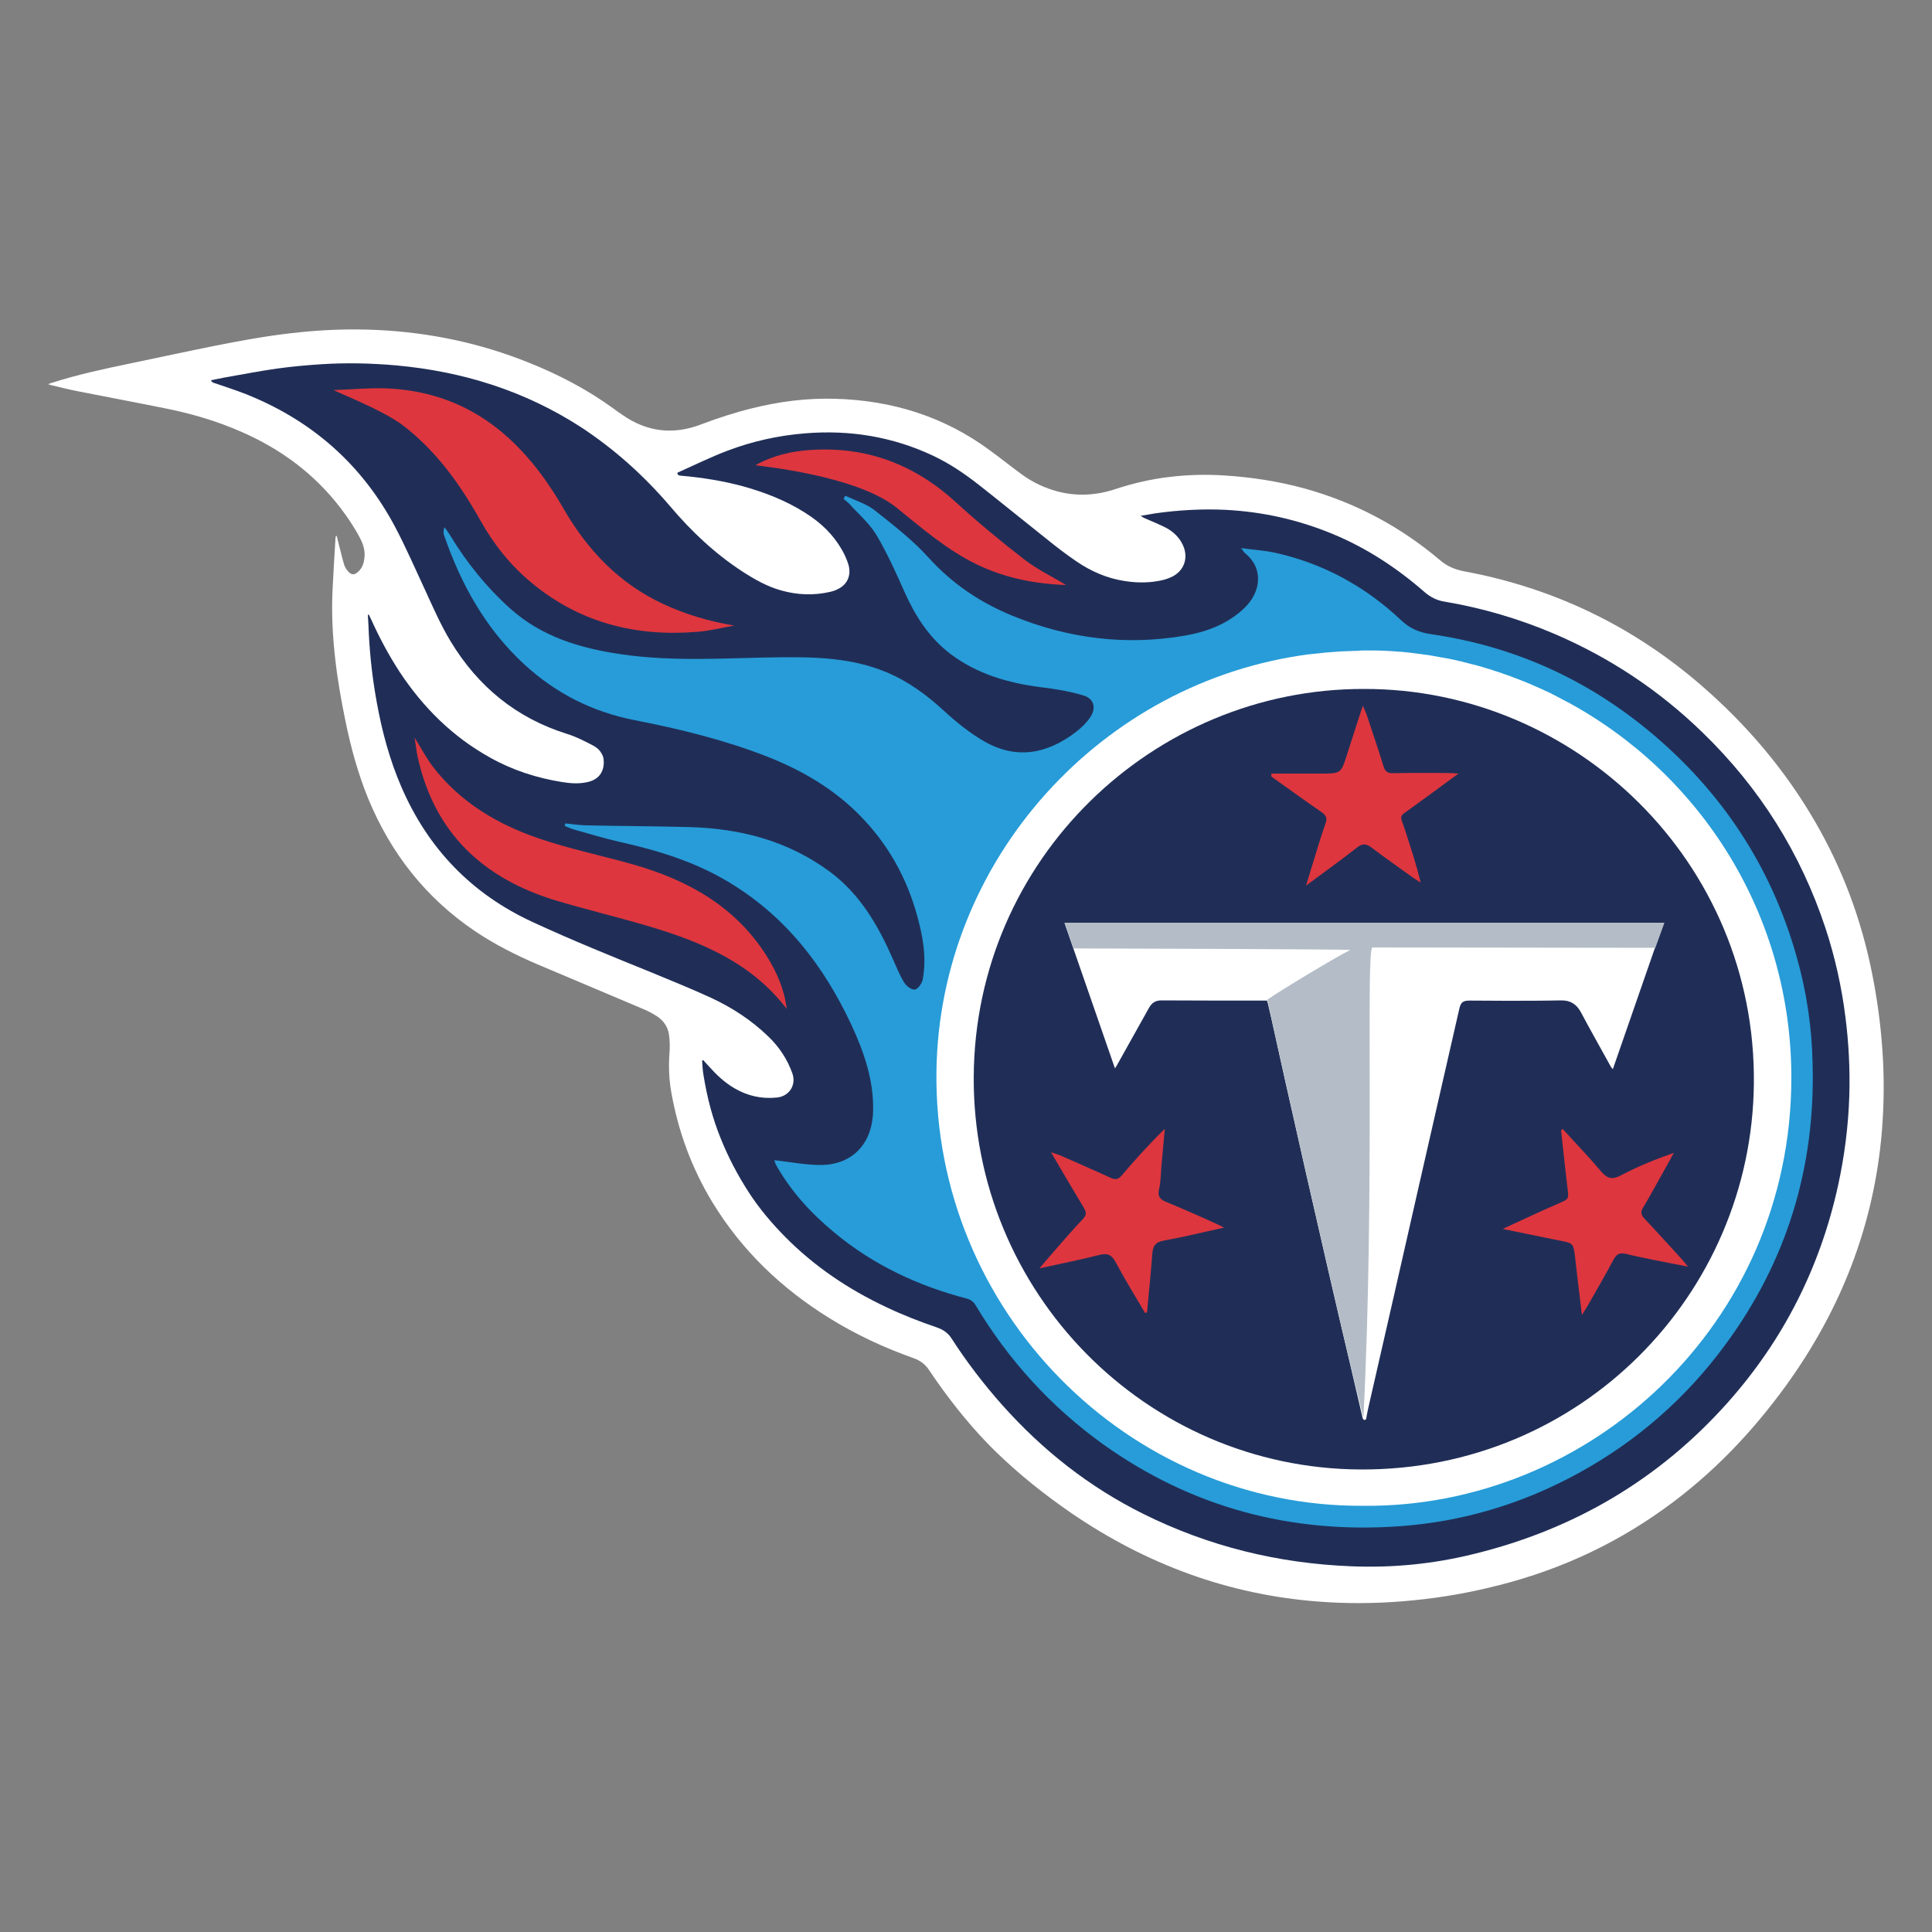<svg xmlns="http://www.w3.org/2000/svg" xml:space="preserve" viewBox="0 0 1000 1000"><rect x="0" y="0" width="1000" height="1000" fill="#808080" stroke="none"/><switch><g><path fill="#FFF" d="M974.3 543.2c-.9-13.2-2.7-26.3-5.3-39.3-5.5-27.7-15.2-53.9-29.4-78.4-15.6-27-35.6-50.5-59.2-70.9-35.5-30.7-76.4-50.3-122.6-58.9-4.7-.9-8.8-2.6-12.5-5.8-20.7-17.5-44.1-29.9-70.2-37.1-13.5-3.7-27.3-5.8-41.3-6.7-9.3-.6-18.6-.4-27.9.7-9.8 1.1-19.3 3.3-28.7 6.4-9.8 3.2-19.7 3.8-29.7 1.2-6.8-1.8-13.1-4.8-18.7-8.9-5.5-4-10.8-8.3-16.3-12.3-23.9-17.7-50.9-26-80.4-26.8-14.4-.4-28.7 1.4-42.7 4.9-9 2.2-17.9 5.1-26.6 8.4-14.4 5.5-28 3.9-40.7-5-1.6-1.1-3.2-2.2-4.8-3.4-13.5-9.8-28.1-17.4-43.6-23.6-25.1-10.1-51.2-15.6-78.3-16.9-14.8-.7-29.5-.1-44.2 1.6-13.3 1.5-26.5 3.9-39.6 6.5-14.9 3-29.7 6.2-44.6 9.3-13.5 2.8-26.9 5.7-40 9.9l-2.1.7c.7.3 1 .4 1.4.5 4.6 1.1 9.3 2.3 13.9 3.2 14.8 2.9 29.7 5.7 44.5 8.7 13.8 2.7 27.3 6.6 40.2 12.3 20.4 8.9 37.8 21.7 51.4 39.5 3.8 5 7.3 10.2 10.2 15.8 1.6 3.1 2.6 6.5 2.1 10.1-.3 2.8-1.2 5.3-3.4 7.2-1.8 1.5-3.1 1.6-4.8-.1-1-1.1-1.9-2.4-2.3-3.8-1.2-4-2.1-8.2-3.2-12.3-.2-.8-.4-1.6-.6-2.5-.2 0-.4 0-.5.1-.1.6-.2 1.2-.2 1.9-.5 8.2-1 16.3-1.4 24.5-.7 12.4-.1 24.8 1.3 37.1 1.2 10.8 3.1 21.5 5.3 32.2 2.8 13.7 6.5 27.2 11.8 40.2 11.7 28.3 29.8 51.4 55.3 68.6 10.1 6.8 21 12.3 32.2 17.1 18.3 7.8 36.6 15.4 54.9 23.2 2.4 1 4.8 2.3 7 3.7 3.5 2.3 5.8 5.6 6.3 9.8.4 3.1.5 6.3.2 9.5-.5 6.8-.2 13.6 1 20.3 3.6 20.2 10.6 39.2 21.3 56.8 15.2 24.9 35.7 44.5 60.4 59.8 13.8 8.6 28.5 15.4 43.7 20.8 3.4 1.2 6.1 3.2 8.1 6.3 1.3 2 2.7 4 4.1 6 9 12.7 18.8 24.8 30 35.8 12.2 11.9 25.5 22.5 39.6 32.2 38.7 26.4 81.2 42.2 128.1 45.7 14.5 1.1 29 1 43.5-.2 14.6-1.2 29.1-3.4 43.4-6.8 33.5-7.7 64.3-21.3 92.2-41.5 24.3-17.5 44.7-38.8 62.3-63 28.7-39.6 45.9-83.5 49.9-132.4 1.1-14.1 1.2-28 .2-41.9z"/><path
        fill="#202E57"
        d="M944.9 480.5c-12.9-39-34.1-72.7-63.6-101.3-22.4-21.8-48-38.8-76.7-51.1-18.3-7.8-37.3-13.4-56.9-16.7-3.9-.6-7.3-2.3-10.3-4.9-14.3-12.5-30.1-22.9-47.8-30.2-17.7-7.3-36-11.4-55.1-12.4-12.2-.6-24.4.1-36.5 1.8-2.5.4-5.1.9-7.6 1.3 1.3.9 2.6 1.5 3.9 2 3 1.3 6.1 2.6 9.1 4.1 3.8 2 6.9 4.9 8.8 8.9 3.3 7 .5 14.1-6.6 17-1 .4-2.1.8-3.2 1.1-6.8 1.7-13.6 1.7-20.5.6-8.9-1.4-17-4.9-24.4-9.9-5.5-3.7-10.8-7.8-16-12-11.6-9.2-23.1-18.6-34.8-27.8-7.4-5.8-15.2-11.1-23.7-15.1-21-9.9-43.2-13.5-66.3-11.6-13.8 1.1-27.3 4.1-40.2 9-8.7 3.3-17 7.4-25.5 11.2l-.4.2c.1 1.3.8 1.4 1.6 1.5 1.4.1 2.9.3 4.3.4 11 1.2 21.9 3.1 32.5 6.4 11 3.4 21.4 7.9 30.9 14.5 7.4 5.2 13.4 11.7 17.4 20 .8 1.7 1.5 3.5 2 5.3 1.3 5.6-1 10.1-6.2 12.4-1 .5-2.1.8-3.2 1.1-8.6 2-17.1 1.7-25.6-.7-7.2-2-13.7-5.7-19.9-9.7-14.3-9.3-26.5-20.8-37.5-33.8-13.5-15.8-28.8-29.6-46.2-41-29.2-18.9-61.4-28.9-95.9-32-12.7-1.1-25.4-1.4-38.1-.6-7.8.5-15.7 1.2-23.5 2.3-9.2 1.3-18.3 3.1-27.5 4.7-2.1.4-4.2.9-6.5 1.3.5 1.3 1.6 1.4 2.5 1.7 5.2 1.8 10.5 3.5 15.6 5.5 34.1 13.6 60.1 36.4 77.3 68.9 5.5 10.4 10.2 21.3 15.2 32 4.2 9.1 8.2 18.4 13.4 27 14.2 23.5 34.1 39.8 60.4 48 4.8 1.5 9.2 3.8 13.6 6.1 1.2.7 2.5 1.6 3.3 2.7.9 1.2 1.7 2.6 1.9 4 .6 4.9-1 10.5-8.3 12.1-4.4 1-8.7.7-13.1 0-13.1-2.1-25.6-6.1-37.2-12.6-19.5-10.8-34.8-26-47-44.5-5.6-8.6-10.4-17.6-14.6-26.9-.4-.9-.9-1.8-1.3-2.7-.2.1-.3.1-.5.2.2 3.2.4 6.5.5 9.7.6 12.1 2 24.1 4.2 36 2.7 14.8 6.6 29.3 12.6 43.2 13.8 32 36.4 55.5 68.1 70.1 20.3 9.4 41.1 17.8 61.8 26.2 10.1 4.2 20.3 8.3 30.3 12.9 11 5.1 21 11.6 29.8 20.1 5.6 5.4 9.8 11.7 12.4 19 2.2 6.1-1.6 12-8.1 12.6-7.9.8-15.2-.9-22-4.9-5.1-3-9.3-7-13.2-11.4-1-1-1.9-2.1-2.8-3.1l-.6.3c.2 2.6.3 5.3.8 7.9 1.8 11.1 4.6 22 8.9 32.5 3.9 9.7 8.7 18.8 14.3 27.5 5.4 8.4 11.9 16.1 18.9 23.2 15.2 15.4 32.9 27.3 52.5 36.5 8.4 4 17.1 7.4 25.9 10.4 3.2 1.1 5.8 2.7 7.7 5.6 7.9 12.3 16.8 23.9 26.5 34.8 20.8 23.3 44.9 42.3 72.9 56.2 33.8 16.8 69.7 25.6 107.5 27.1 21.5.9 42.8-1.2 63.7-6.4 51.8-12.7 95.9-38.6 131.4-78.5 28.7-32.3 47.6-69.7 56.9-111.8 3.4-15.5 5.4-31.1 5.9-47 .4-13.6-.3-27.1-2-40.5-1.9-15.2-5.3-30.8-10.3-46z"/><path
        fill="#279CD8"
        d="M929.8 494.7c-13.3-46.8-39.1-85.6-76.5-116.5-32.8-27.1-70.3-43.8-112.3-49.9-6.1-.9-11.1-2.8-15.7-7.2-18.7-17.6-40.5-29.6-65.8-35.1-5.2-1.1-10.6-1.4-17.1-2.3 1.3 1.7 1.6 2.3 2 2.6 10 8.1 8.1 20.4-.3 28.4-8.6 8.3-19.4 12.3-30.8 14.3-30.7 5.3-60.5 1.5-89.3-10.3-16.6-6.8-31.1-16.5-43.4-30.1-8.2-9.1-18.2-16.8-27.9-24.5-4.4-3.4-10.1-5.1-15.2-7.5-.3.5-.6 1.1-.9 1.6 1.1 1 2.3 1.8 3.3 2.9 4.7 5.2 10.3 10 13.8 15.9 5.5 9.3 10 19.3 14.4 29.2 5.5 12.4 12.6 23.6 23.5 32 13.9 10.6 30 15.3 47.2 17.5 7.4.9 14.9 2.1 22.1 4.3 5.5 1.7 6.6 6.7 3.3 11.4-1.9 2.8-4.5 5.3-7.2 7.4-15.1 11.6-31.4 14.6-48.3 4.5-7.1-4.2-13.7-9.5-19.8-15.1-9.1-8.4-18.8-15.6-30.4-20.4-17.5-7.2-35.8-7.8-54.3-7.6-27.7.3-55.4 2.5-83-1.6-21-3.1-40.8-9-57.1-23.6-12.4-11.1-22.7-24-31.3-38.2-.8-1.3-1.8-2.6-2.7-3.9-.7 1.7-.6 2.9-.3 4 8.8 25.5 21.5 48.5 41.6 67 16.4 15.1 35.4 24.6 57.3 28.9 23.1 4.5 46 10.1 68.1 18.7 17.9 7 34.3 16.5 47.9 30.2 14.6 14.7 24.5 32.2 30 52.2 3 10.8 5 21.8 2.9 33.1-.4 2-2.5 5-4.1 5.2-1.8.2-4.5-1.9-5.6-3.8-2.3-3.7-3.9-7.9-5.7-11.9-7.7-17.5-17-33.7-32.8-45.4-21.6-15.9-46.2-22.3-72.6-23-17.8-.5-35.6-.5-53.4-.9-3.6-.1-7.2-.6-10.8-1-.1.4-.2.8-.3 1.3 1.5.6 3 1.3 4.6 1.8 7.9 2.2 15.7 4.6 23.6 6.4 19.7 4.4 38.9 10.2 56.4 20.7 29.5 17.6 49.4 43.3 63.7 73.9 6.7 14.4 11.8 29.1 11.3 45.3-.6 16.8-11.1 27.6-27.8 27.4-7.7-.1-15.4-1.6-23.3-2.5.2.6.4 1.5.8 2.3 7.7 13.8 18.2 25.2 30.3 35.2 20.2 16.8 43.4 27.6 68.7 34.2 1.6.4 3.4 1.7 4.2 3.1 17.1 28.6 39 52.7 66.1 72.2 45.9 32.8 97.3 46.4 153.2 42.5 32.8-2.3 63.9-11.6 92.9-27.5 30.3-16.6 55.7-38.8 76.1-66.6 31.7-43 46.5-91.5 45.1-144.9-.3-18.9-3.1-37.8-8.4-56.3z"/><path
        fill="#FFF"
        d="M700.9 336.9c-.7 0-1.3 0-1.9.1-1.3 0-2.5.1-3.7.1-.6 0-1.1.1-1.7.1-1.3.1-2.7.2-4 .3-.4 0-.9.1-1.3.1-1.4.1-2.9.2-4.3.4-.3 0-.6.1-.9.1-1.6.2-3.2.3-4.8.5h-.3C570.3 352.4 486 445 484.7 554.8c-1.5 123.5 99.1 225.5 221.2 224.6 116.7 1 221.1-93.9 221.3-221.2.2-84.5-46.8-157.4-115.8-194.8h-.1l-4.5-2.4c-.5-.3-1-.5-1.5-.8-1-.5-2.1-1-3.1-1.6l-2.7-1.2c-.7-.3-1.4-.7-2.1-1-1.2-.5-2.3-1-3.5-1.5-.4-.2-.9-.4-1.3-.6-1.4-.6-2.7-1.1-4.1-1.7-.3-.1-.5-.2-.8-.3-1.5-.6-3-1.2-4.5-1.7-.1-.1-.3-.1-.4-.2-1.6-.6-3.2-1.2-4.8-1.7-.1 0-.2-.1-.2-.1-1.6-.6-3.3-1.1-4.9-1.6-.1 0-.1 0-.2-.1-1.6-.5-3.3-1-4.9-1.5-.1 0-.2-.1-.3-.1-1.6-.5-3.2-.9-4.8-1.3-.1 0-.3-.1-.4-.1-1.6-.4-3.1-.8-4.7-1.2-.2 0-.4-.1-.6-.2-1.5-.3-3-.7-4.5-1-.3-.1-.6-.1-.9-.2-1.4-.3-2.8-.6-4.2-.8-.4-.1-.8-.2-1.2-.2-1.3-.2-2.6-.5-3.9-.7-.5-.1-1.1-.2-1.6-.3-1.2-.2-2.4-.4-3.6-.5-.7-.1-1.3-.2-2-.3-1.1-.1-2.2-.3-3.2-.4l-2.4-.3c-1-.1-1.9-.2-2.9-.3-.9-.1-1.8-.2-2.7-.2-.9-.1-1.7-.1-2.6-.2-1-.1-2.1-.1-3.1-.2-.8 0-1.5-.1-2.3-.1-1.1 0-2.3-.1-3.4-.1H704.7c-1.4.2-2.6.2-3.8.2z"/><path
        fill="#202E57"
        d="M504 557.5c-.5 111.2 88.9 202.6 200.3 203.1 114 .5 202.4-90.7 203.5-199.7 1.2-114.8-92.4-204.5-201.7-204.3-109.2-.3-201.6 88.2-202.1 200.9z"/><path
        fill="#DE363E"
        d="M397 495.1c5.2 8.3 9 17.2 10.2 27.1-18-23.6-43.5-34.4-70.5-42.5-16.1-4.8-32.5-8.7-48.6-13.5-38-11.4-63.4-35.1-72-74.8-.6-2.9-.9-5.9-1.5-9.6 3.4 5.5 6.1 10.6 9.5 15.1 14 18.2 33.1 29.6 54.3 36.9 16.2 5.6 33 9 49.5 13.7 28.4 8.1 53 21.9 69.1 47.6zm206.8 127.1c-3.1-1.3-4.8-2.7-3.9-6.6 1-4.1.9-8.4 1.3-12.6.6-6.2 1.1-12.5 1.7-18.7-8.1 7.9-15.3 15.9-22.3 24.1-1.7 2-3.2 2.4-5.6 1.3-8.7-4-17.5-7.8-26.3-11.7-1.2-.5-2.5-.8-4.7-1.6 6 10.2 11.4 19.5 16.9 28.6 1.5 2.4 1.6 3.9-.5 6.1-5 5.2-9.7 10.7-14.5 16.2-2.4 2.7-4.7 5.5-7.9 9.2 11.2-2.5 21.1-4.4 30.8-6.9 4.3-1.1 6.5-.3 8.6 3.6 4.8 8.9 10.1 17.6 15.3 26.4.3-.1.7-.2 1-.4.9-10 2-20 2.7-30 .3-4.2 1.5-6.3 6.1-7.1 10.1-1.8 20-4.3 31.1-6.7-2-1-3-1.5-3.9-1.9-8.5-3.9-17.2-7.7-25.9-11.3zm93.4-231.6c-3.1 9.8-3.2 9.8-13.6 9.8h-25.5c0 .5-.1 1-.1 1.5 8.7 6.2 17.4 12.5 26.1 18.5 2.3 1.6 3 3.1 2 5.8-2.1 5.8-3.8 11.7-5.6 17.5-1.4 4.5-2.8 9-4.5 14.7 9.7-7.2 18.2-13.3 26.5-19.8 2.8-2.2 4.7-1.9 7.4.1 7 5.3 14.3 10.4 21.4 15.5 1.3.9 2.6 1.7 4 2.6-2.2-9.5-5.2-18.2-8-27-2.8-8.6-3.7-6.5 3.8-12 7.6-5.5 15.1-11 23.8-17.4-2.9-.2-4.4-.3-5.9-.3-9.3 0-18.6-.1-27.9.1-2.9.1-4.2-.9-5-3.6-2.8-9-5.8-17.9-8.8-26.9-.4-1.2-1-2.3-1.9-4.4-3.1 9.2-5.6 17.3-8.2 25.3zm161.1 220.7c2.7-4.8 5.4-9.7 8.1-14.6-9.7 3.4-18.8 7.1-27.5 11.7-4.6 2.4-7 1.6-10.2-2.1-6.3-7.5-13.2-14.6-19.8-21.9l-.9.6c1.2 10.8 2.3 21.6 3.6 32.3.3 2.5-.2 3.6-2.6 4.6-7.2 3.1-14.4 6.4-21.5 9.7-2.9 1.3-5.8 2.7-9.7 4.5 10.7 2.2 20 4.1 29.4 6 7.2 1.4 7.2 1.4 8.1 8.9.3 2.7.6 5.3.9 8 .8 6.8 1.6 13.6 2.6 21.6 1.4-2.3 2.2-3.5 3-4.8 4.5-7.9 9.1-15.8 13.4-23.9 1.6-3 3.4-3.6 6.4-2.9 4.9 1.2 9.8 2.2 14.7 3.2 5.4 1.1 10.8 2.1 17.4 3.4-1.6-1.9-2.2-2.7-2.9-3.5-6.5-7.1-12.9-14.2-19.5-21.2-1.9-2-2.4-3.5-.7-6.1 2.7-4.4 5.1-9 7.7-13.5zM275.2 301.7c25 20.7 54.1 28 86 25.3 6.3-.5 12.5-2.1 18.8-3.2-13-2.2-25.3-5.8-37-11.3-22.6-10.6-38.9-27.7-51.3-49.2-20.1-34.9-47.6-59.9-90.2-62.2-9.5-.5-19.1.5-28.7.8 0 .5 25.4 10.3 35.8 18.3 17.2 13.2 29.5 30.4 40 49.1 7 12.5 15.7 23.4 26.6 32.4zm230.3-9.6c14.5 7 29.8 10.1 46.3 10.7-7.6-4.6-15.2-8.2-21.6-13.2-12.2-9.4-24.1-19.3-35.5-29.7-21.4-19.5-46.1-28.9-75-27-9.9.6-19.5 2.8-28.7 7.9.9.3 52.1 5 73.1 22 13.1 10.6 26 21.8 41.4 29.3z"/><path
        fill="#FFF"
        d="M855.6 493.5c.3-.9.6-1.8 1-2.8v-.1l4.6-12.9H551l4.6 13.3 21.5 62c.4-.6.7-1.1 1-1.6 5.5-9.9 11.1-19.8 16.6-29.7 1.5-2.7 3.4-3.9 6.5-3.9 17.4.1 34.8.1 52.3.1h2.3c.2.7.4 1.2.5 1.7l1.8 7.8c6.8 31.1 26.9 120.3 40.4 177.3 2.2 9.3 4.3 18.6 6.5 28 .1.6.2 1.2.5 1.7.1.3.5.5.8.6.2 0 .6-.2.7-.4.2-.4.3-.9.3-1.3.4-2.1.8-4.1 1.3-6.2 8.6-37.6 17.2-75.2 25.7-112.8 3.7-16.4 7.5-32.7 11.2-49.1 3.3-14.3 6.5-28.6 9.8-42.9.8-3.6 1.9-4.4 5.5-4.4 6.3 0 12.6.1 18.9.1 9.4 0 18.8 0 28.2-.2 4.9-.1 8.1 1.9 10.4 6.2 5 9.4 10.3 18.7 15.4 28 .2.4.6.8 1.1 1.4 7-20.1 13.9-40 20.8-59.9z"/><path
        fill="#B4BDC7"
        d="m551 477.6 4.6 13.3c8.9 0 141.9.4 143.3.8-7.8 3.8-37.3 21.7-42.9 25.7.4 1.8 1.1 5.1 2.1 9.7 6.8 31.1 26.9 120.3 40.4 177.3 2.7 11.3 5.1 21.3 7.2 29.4 6-117.7 1.1-243.4 4.7-243.4 48.8.1 97.5.1 146.3.2h.1l4.7-13H551z"/></g></switch></svg>